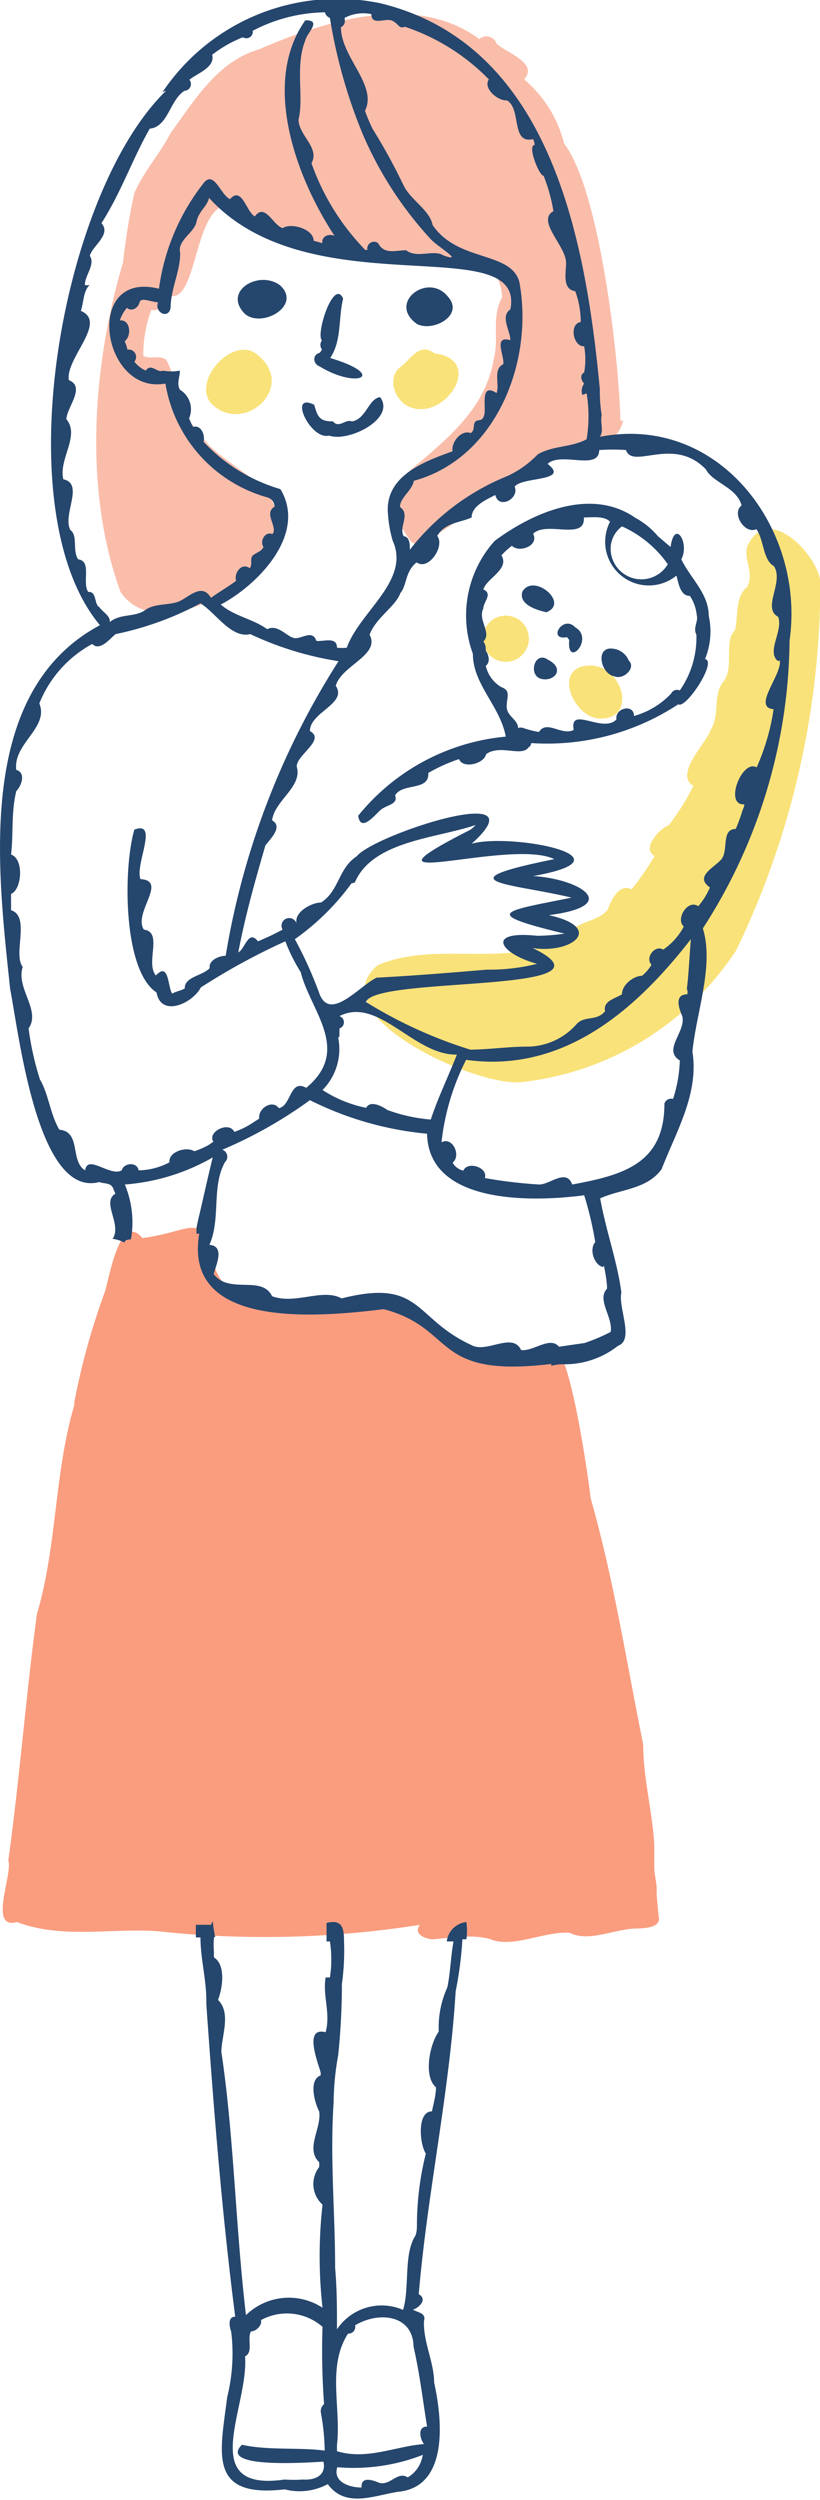<svg xmlns="http://www.w3.org/2000/svg" viewBox="0 0 26.67 81.22"><defs><style>.cls-1{fill:#f9e279;}.cls-2{fill:#fabdaa;}.cls-3{fill:#fa9d7f;}.cls-4{fill:#25466d;}</style></defs><title>menu_bosihoukan</title><g id="Layer_2" data-name="Layer 2"><g id="レイヤー_1" data-name="レイヤー 1"><path class="cls-1" d="M17,35.15c-1.4.21-6.66-2.14-4.72-3.79,1.94-.85,4.34.19,6.23-1,.25-.46.89-.38,1.25-.8.11-.28.36-.88.78-.67a8.69,8.69,0,0,0,.75-1.08c-.44-.25.17-.9.46-1a7.41,7.41,0,0,0,.8-1.28c-.63-.38.42-1.39.56-1.81.32-.52.06-1.14.42-1.58s0-1.29.37-1.66c.12-.45,0-1.1.4-1.41.28-.54-.24-1,.09-1.48.68-1.15,2.18.43,2.29,1.29a27.38,27.38,0,0,1-2.74,12A9.6,9.6,0,0,1,17,35.15Z"/><path class="cls-1" d="M13.3,13.21c-.49-.21-.74-1-.23-1.32.3-.25.6-.78,1.06-.41C15.81,11.68,14.44,13.73,13.3,13.21Z"/><path class="cls-1" d="M8.39,11.54c-.74-.68-2.11.74-1.56,1.52C7.84,14.2,9.69,12.61,8.39,11.54Z"/><path class="cls-2" d="M20.3,13.67l-.12,0c-.05-2.06-.68-7.51-1.83-9a4,4,0,0,0-1.3-2.09c.48-.56-.63-.87-.9-1.17a.35.35,0,0,0-.56-.14c-2.07-1.53-5-.6-7.16.33C7.07,2,6.34,3.24,5.55,4.32,5.2,5,4.68,5.56,4.37,6.27A21.36,21.36,0,0,0,4,8.53c-1,3.38-1.28,7.41-.08,10.7,1.29,1.93,5.51-.64,5-2.81C8.43,15.37,7,15,6.4,13.94h0c-.66-.58-.6-1.55-1-2.26-.22-.15-.54,0-.74-.12a4.25,4.25,0,0,1,.26-1.49.31.31,0,0,0,.34-.46l.13-.06c1,.57.87-2.51,1.87-2.86a13.57,13.57,0,0,0,6,1.8c1.14.09,3-.46,3.07,1.17h0c-.36.65-.09,1.33-.27,2-.29,1.73-1.67,2.71-2.88,3.76-.69.7-.3,1.49.18,2.17a.3.3,0,0,0,.35.05,12.31,12.31,0,0,0,2.72-2c1-1.09,3.54-.54,3.84-2Z"/><path class="cls-1" d="M16.21,21.46A.75.75,0,0,1,16.47,20,.75.75,0,1,1,16.21,21.46Z"/><path class="cls-1" d="M19.43,23.34c-.84-.14-1.43-1.66-.29-1.72S20.77,23.46,19.43,23.34Z"/><path class="cls-3" d="M14.1,63c-.26,0-.68-.17-.44-.47a32.39,32.39,0,0,1-8.23.24c-1.57-.2-3.3.27-4.88-.33-.94.26-.13-1.55-.28-2,.37-2.67.57-5.34.93-8h0c.66-2.24.56-4.57,1.22-6.81h0v0h0s0-.07,0-.1h0a23,23,0,0,1,1-3.59c.14-.47.49-2.59,1.21-1.72,1.77-.23,1.92-1,2.39,1.05,1,2.13,3.67.85,5.42.95.4.24,1.06.38,1.32.73a4,4,0,0,0,4,1c.64-1.41,1.42,4.39,1.45,4.72v0c.75,2.62,1.17,5.34,1.71,8v0c0,1.1.3,2.17.36,3.27v0c0,.24,0,.47,0,.71h0c0,.24.07.47.08.71v0a1.79,1.79,0,0,0,0,.23v0l.06.65h0c.11.38-.43.4-.7.41-.71,0-1.56.46-2.19.14-.84-.06-1.86.52-2.6.2C15.37,62.84,14.74,62.94,14.1,63Z"/><path class="cls-4" d="M11.1.05h0Z"/><path class="cls-4" d="M19.44,12.31v0Z"/><path class="cls-4" d="M9.11,9.27c-.69-.52-1.9.2-1.13.94C8.55,10.66,9.82,9.92,9.11,9.27Z"/><path class="cls-4" d="M10.39,11.9c1.22.75,2.24.3.35-.27.38-.57.26-1.28.42-1.93-.3-.68-.9,1.15-.69,1.36a.24.24,0,0,0,0,.29.41.41,0,0,1-.07.11C10.14,11.53,10.19,11.83,10.39,11.9Z"/><path class="cls-4" d="M12.36,12.9c-.38.06-.45.71-.91.79-.22-.09-.42.24-.62,0-.43,0-.5-.14-.61-.54-.87-.43-.12,1.16.48,1C11.34,14.38,12.89,13.59,12.36,12.9Z"/><path class="cls-4" d="M25.68,20.81c.52-3.62-2.29-7.37-6.17-6.62.14-.2,0-.47.06-.7h0a4.89,4.89,0,0,1-.06-.84C19.05,7.81,17.93,1.47,12.39.11h0A6.86,6.86,0,0,0,5.28,3a.33.33,0,0,1,.12-.05C2,6.24.13,16.58,3.25,20.31c-4.08,2.18-3.32,8-2.92,11.82v0c.29,1.48.89,6.8,2.9,6.27.18.07.4,0,.47.26v0a.61.61,0,0,1,.05.12c-.46.28.23,1-.09,1.47H3.7a1.12,1.12,0,0,1,.35.12c0-.09.12-.1.21-.11a3.19,3.19,0,0,0-.2-1.78,6.76,6.76,0,0,0,2.86-.88c-.17.67-.31,1.35-.47,2h0l-.06.29h0l0,.19.09,0c-.54,3.16,4,2.69,6,2.45,2.38.63,1.53,2.25,5.45,1.78l0,.06a1.51,1.51,0,0,1,.42-.05l0,0a2.79,2.79,0,0,0,1.75-.6c.54-.19,0-1.24.11-1.73h0c-.13-1-.5-2-.69-3.06.69-.31,1.52-.29,2-.95.47-1.22,1.22-2.45,1-3.82.13-1.28.71-2.8.34-4A17.45,17.45,0,0,0,25.68,20.81ZM11.21.63l0-.05a1.29,1.29,0,0,1,.87-.12c0,.4.46.1.69.22s.19.26.4.19a6.82,6.82,0,0,1,2.73,1.71c-.2.29.3.71.59.68.48.29.12,1.43.85,1.26a.59.59,0,0,1,.05.19c-.25,0,.14,1,.29,1A5.51,5.51,0,0,1,18,6.86c-.58.32.46,1.17.41,1.72,0,.28-.13.82.3.88a3,3,0,0,1,.18,1c-.39.06-.25.81.11.79a2.44,2.44,0,0,1,0,.85c-.14.07-.11.25,0,.36a.41.41,0,0,0-.06.37l.14-.05a4.66,4.66,0,0,1,0,1.49c-.5.27-1.09.2-1.59.49a3.25,3.25,0,0,1-1,.71,7.61,7.61,0,0,0-3.16,2.39c0-.17,0-.42-.2-.44-.17-.31.23-.7-.12-.95,0-.31.39-.52.45-.85,2.7-.74,3.91-3.9,3.43-6.47-.29-1-2-.63-2.82-1.84-.1-.5-.72-.81-.95-1.3a18.84,18.84,0,0,0-1-1.82h0a6.14,6.14,0,0,1-.25-.59c.42-.83-.79-1.75-.78-2.72A.21.21,0,0,0,11.21.63Zm1.41,16.09a4,4,0,0,0,.15.84h0c.59,1.3-1.07,2.3-1.49,3.48a1.22,1.22,0,0,1-.32,0c0-.37-.44-.19-.67-.22-.13-.38-.47-.06-.71-.09s-.54-.47-.89-.29c-.47-.34-1.07-.42-1.51-.8C8.39,19,10,17.35,9.12,15.89a5.55,5.55,0,0,1-2.5-1.54c.06-.21-.08-.56-.34-.48a2.39,2.39,0,0,1-.13-.28.74.74,0,0,0-.3-.93s0,0,0,0h0c-.11-.21,0-.4,0-.62a1.46,1.46,0,0,1-.55,0v0c-.19.09-.38-.26-.56,0a1,1,0,0,1-.37-.29.24.24,0,0,0-.23-.39c0-.09-.06-.19-.08-.28.23-.17.18-.71-.16-.67A1.1,1.1,0,0,1,4.13,10c.15.14.37,0,.41-.18s.4,0,.6,0c-.13.33.35.57.41.17,0-.6.32-1.19.31-1.78-.1-.4.46-.65.53-1s.34-.49.41-.78c3.29,3.61,10.31,1,9.8,3.62-.34.23,0,.7,0,1-.57-.16-.19.5-.23.78-.35.17-.11.66-.22.94-.55-.36-.33.46-.4.71s-.2.12-.29.22,0,.27-.15.37c-.31-.12-.64.3-.59.59C13.78,15,12.49,15.47,12.62,16.72Zm-9.41,3c-.15-.15-.07-.51-.34-.49-.21-.31.13-1-.33-1.06-.19-.29,0-.77-.25-.95-.27-.5.46-1.5-.23-1.65-.16-.66.55-1.41.1-1.95,0-.37.64-1.05.08-1.27-.12-.71,1.27-1.88.39-2.25.09-.26.08-.67.29-.84a.47.47,0,0,1-.16,0c0-.32.35-.67.16-.95.09-.33.71-.69.38-1.06.64-1,1-2.07,1.57-3.07.6-.06.65-.93,1.13-1.23a.22.22,0,0,0,.16-.36c.24-.2.85-.4.74-.81a4.06,4.06,0,0,1,1-.57A.21.21,0,0,0,8.22,1,5.21,5.21,0,0,1,10.57.4a.24.24,0,0,0,.16.18,16.88,16.88,0,0,0,1.06,3.76h0s0,0,0,0A12,12,0,0,0,14,7.76c.2.23,1.14.79.43.54-.33-.21-.86.11-1.22-.17-.33,0-.72.15-.91-.23a.22.22,0,0,0-.35.22h-.07A7.71,7.71,0,0,1,10.13,5.3c.28-.5-.41-.89-.42-1.41.18-.77-.12-1.72.22-2.58.05-.24.56-.66,0-.65-1.42,2-.33,5.06.95,7-.18-.07-.42,0-.4.24l-.28-.08c0-.39-.75-.59-1-.41-.31-.07-.58-.84-.91-.38-.28-.14-.42-1-.81-.56-.32-.15-.53-1-.89-.48A7.07,7.07,0,0,0,5.17,9.38c-2.48-.62-1.86,3.47.21,3.08a4.62,4.62,0,0,0,3.32,3.7h0a.32.32,0,0,1,.23.3c-.37.22.12.66-.07.89-.24-.1-.42.23-.29.42-.07.15-.22.17-.34.27s0,.29-.11.42c-.26-.2-.52.16-.44.41-.26.19-.55.36-.82.55-.28-.48-.68-.06-1,.1s-.81.06-1.14.3-.8.1-1.15.39C3.6,20,3.31,19.87,3.21,19.69ZM2.78,38.1Zm4-.9a2.67,2.67,0,0,1-.46.2c-.24-.16-.84,0-.81.36a2.19,2.19,0,0,1-1,.26c-.06-.3-.5-.23-.55,0-.37.22-1.12-.54-1.19,0-.5-.29-.12-1.26-.84-1.32-.3-.51-.35-1.16-.63-1.63a9.48,9.48,0,0,1-.37-1.66c.41-.59-.42-1.3-.19-2C.41,31,1,29.77.36,29.57c0-.18,0-.35,0-.53.35-.14.43-1.13,0-1.28.08-.67,0-1.37.17-2.06.16-.16.33-.59,0-.69-.11-.86,1.07-1.36.75-2.16A3.8,3.8,0,0,1,3,20.92c.25.25.57-.17.76-.32a10.22,10.22,0,0,0,2.76-1c.49.3,1,1.15,1.62,1a10.58,10.58,0,0,0,2.87.88,25.44,25.44,0,0,0-3.67,9.57c-.22,0-.56.15-.52.4-.22.25-.83.28-.81.66-.13.08-.28.09-.41.17-.15-.23-.1-1.05-.53-.59-.35-.42.24-1.41-.39-1.49-.36-.54.79-1.59-.11-1.64-.19-.47.61-1.91-.2-1.61C4,28.22,4,31.53,5.09,32.24c.15.83,1.18.35,1.44-.16a20.94,20.94,0,0,1,2.75-1.5,5.75,5.75,0,0,0,.5,1c.32,1.27,1.66,2.53.18,3.76-.54-.3-.48.58-.89.66-.21-.29-.68,0-.64.34l-.28.18h0a2.57,2.57,0,0,1-.53.25c-.17-.36-.89,0-.68.32Zm4.76-8.53s0,0,0,0h0c.58-1.36,2.65-1.43,3.93-1.87a.93.93,0,0,1-.18.16c-4.24,2.15,1.29.25,2.74.95-3.71.75-1.42.78.56,1.25-2.22.45-3,.5-.23,1.17a6.54,6.54,0,0,1-.89.07h0c-1.72-.18-1.19.59,0,.91a6.35,6.35,0,0,1-1.64.19h0c-1.17.1-2.41.2-3.58.26-.55.26-1.49,1.42-1.85.55a13,13,0,0,0-.81-1.8,7.91,7.91,0,0,0,1.84-1.81Zm-.5,5,0-.26a.21.21,0,0,0,0-.4c1.27-.65,2.42,1.28,3.82,1.25-.29.74-.6,1.36-.85,2.11a5.4,5.4,0,0,1-1.41-.31c-.17-.12-.56-.33-.69-.07a4.1,4.1,0,0,1-1.42-.58A1.89,1.89,0,0,0,11,33.71Zm8.6,7.45h0a4.58,4.58,0,0,1,.1.63h0a.49.49,0,0,1,0,.12c-.34.35.21.94.12,1.4a5.86,5.86,0,0,1-.85.36h0l-.83.12c-.29-.35-.81.15-1.23.11-.28-.6-1.12.11-1.61-.16-1.9-.87-1.61-2.18-4.23-1.52-.62-.34-1.5.21-2.26-.07-.34-.7-1.39-.05-1.9-.72.07-.28.38-.91-.14-.95.38-.84.06-1.9.51-2.69a.24.24,0,0,0-.09-.4,14.3,14.3,0,0,0,2.85-1.61,10.68,10.68,0,0,0,3.81,1.09c.05,2.31,3.44,2.22,5.11,2a11.2,11.2,0,0,1,.36,1.52C19.15,40.59,19.33,41.1,19.61,41.16Zm2.72-9,0,.18c-.45,0-.27.48-.17.71.13.51-.65,1.09-.08,1.44a4.38,4.38,0,0,1-.22,1.25.23.23,0,0,0-.28.15c0,1.94-1.31,2.32-3,2.63-.19-.53-.72,0-1.07,0a15,15,0,0,1-1.77-.21c.11-.35-.57-.56-.7-.24a.54.54,0,0,1-.35-.26c.29-.22,0-.86-.36-.66a7.73,7.73,0,0,1,.8-2.68c3.15.44,5.51-1.6,7.31-3.92C22.42,31.11,22.4,31.66,22.33,32.2Zm3-10.67c.09.46-.91,1.53-.2,1.59a6.71,6.71,0,0,1-.19.89h0a7.26,7.26,0,0,1-.36,1c-.48-.28-1.07,1.25-.4,1.2,0,.08-.05.15-.07.23h0q-.09.29-.21.57c-.49,0-.22.72-.48,1s-.86.55-.36.9a2.4,2.4,0,0,1-.38.61c-.34-.24-.75.42-.47.66a2.1,2.1,0,0,1-.67.75c-.27-.17-.6.27-.38.49a1.34,1.34,0,0,1-.31.36h0c-.26,0-.65.28-.65.6-.19.13-.63.21-.55.55-.27.33-.64.14-.91.4A2.15,2.15,0,0,1,17.2,34h0c-.68,0-1.23.09-1.9.1a14.78,14.78,0,0,1-3.4-1.55c.33-.86,8.52-.25,5.43-1.75,1.3.19,2.34-.67.52-1.07,2.42-.31,1-1.18-.51-1.27,3.44-.61-.74-1.41-2-1.05,2.33-2.09-3.19-.29-3.74.41-.6.39-.57,1.13-1.16,1.5-.3,0-.9.31-.79.7a.25.25,0,1,0-.46.18,8.34,8.34,0,0,1-.8.38c-.31-.4-.42.25-.64.36.23-1.21.54-2.29.88-3.47.15-.21.59-.61.22-.82.08-.65,1-1.09.8-1.75,0-.38.95-.87.43-1.15,0-.62,1.23-.89.84-1.47.18-.66,1.46-1,1.1-1.66.21-.56.85-.92,1-1.35.22-.26.15-.7.53-1,.39.28.93-.53.67-.86.26-.44.76-.43,1.12-.6,0-.37.46-.57.77-.73.11.48.79.12.63-.27.23-.33,1.82-.16,1.07-.74.44-.41,1.67.24,1.68-.45a6.33,6.33,0,0,1,.87,0c.22.65,1.55-.47,2.6.63.22.43,1,.58,1.16,1.17-.34.26.11.95.48.77.25.35.21,1,.57,1.2.34.52-.4,1.36.14,1.65.17.46-.4,1.14,0,1.44Z"/><path class="cls-4" d="M23.05,20c0-.72-.6-1.22-.89-1.83.28-.53-.22-1.33-.35-.4l-.41-.35a2.57,2.57,0,0,0-.74-.6h0c-1.44-1-3.33-.17-4.57.75a3.62,3.62,0,0,0-.71,3.67h0c0,1,.89,1.7,1.07,2.69a7,7,0,0,0-4.8,2.57c.08.55.52,0,.72-.18s.59-.18.48-.48c.24-.42,1.12-.13,1.08-.73a5.45,5.45,0,0,1,1-.45c.13.33.82.15.88-.16.46-.33,1.15.1,1.38-.22a.19.19,0,0,0,.09-.14,7.76,7.76,0,0,0,4.78-1.26c.24.17,1.28-1.4.87-1.47A2.35,2.35,0,0,0,23.05,20Zm-3.19-2.17a.91.91,0,0,1,.37-.73,3.65,3.65,0,0,1,1.49,1.23v0A1,1,0,0,1,19.86,17.82Zm2.79,2.8a3,3,0,0,1-.54,1.8.21.21,0,0,0-.28.1h0a2.65,2.65,0,0,1-1.21.73c0-.41-.63-.26-.57.11-.43.47-1.54-.46-1.39.34-.38.21-.88-.34-1.13.07a3.18,3.18,0,0,1-.51-.13h0a.25.25,0,0,0-.17,0c0-.27-.36-.38-.37-.68s.16-.53-.18-.65a1.08,1.08,0,0,1-.5-.69c.16-.12.09-.37,0-.49h0c0-.1,0-.2-.08-.3.29-.27-.19-.7,0-1.07,0-.22.32-.48,0-.62.11-.37.86-.65.59-1.11a2.5,2.5,0,0,1,.34-.31c.24.24.89,0,.69-.39.43-.43,1.7.24,1.65-.53.26,0,.67-.06.85.14A1.42,1.42,0,0,0,22,18.7c.07.24.12.66.44.66a1.36,1.36,0,0,1,.22.62h0C22.72,20.2,22.53,20.39,22.65,20.62Z"/><path class="cls-4" d="M17.77,19.89c.77-.3-.42-1.29-.78-.67C16.86,19.64,17.46,19.82,17.77,19.89Z"/><path class="cls-4" d="M20.45,21.46a.62.62,0,0,0-.47-.38c-.65-.13-.45.82,0,.89C20.28,22.1,20.7,21.69,20.45,21.46Z"/><path class="cls-4" d="M18.71,20.38c-.4-.43-.92.44-.27.32,0,0,.09.08.07.13C18.45,21.72,19.34,20.74,18.71,20.38Z"/><path class="cls-4" d="M17.82,21.43c-.43-.3-.65.5-.23.62S18.41,21.73,17.82,21.43Z"/><path class="cls-4" d="M15.17,63a2.12,2.12,0,0,0,0-.56.72.72,0,0,0-.64.63l.22,0c-.09.49-.1,1-.2,1.49h0A3.15,3.15,0,0,0,14.27,66c-.29.39-.51,1.45-.09,1.81,0,.26-.08.52-.13.78-.5,0-.4,1.08-.2,1.37a9.64,9.64,0,0,0-.29,2.29h0c0,.13,0,.25-.05.38-.39.6-.18,1.68-.4,2.41h0a1.75,1.75,0,0,0-2.15.63c0-.65,0-1.31-.06-2v0c0-1.8-.17-3.56-.05-5.35h0A9.08,9.08,0,0,1,11,66.76v0a22.34,22.34,0,0,0,.12-2.31h0a7.75,7.75,0,0,0,.07-1.36h0c0-.45-.05-.75-.57-.62,0,.2,0,.4,0,.6h.11a3.82,3.82,0,0,1,0,1.17h-.14c-.1.61.17,1.16,0,1.78-.73-.19-.24,1-.16,1.31v.09c-.4.15-.2.88-.05,1.17.09.54-.46,1.21,0,1.65v0h0a.86.86,0,0,1,0,.16.9.9,0,0,0,.11,1.22,15,15,0,0,0,0,3.35A2,2,0,0,0,8,75.21c-.34-2.87-.39-5.82-.8-8.55,0-.5.33-1.27-.11-1.69.14-.35.27-1.13-.13-1.38a.77.77,0,0,1,0-.15v0a2.91,2.91,0,0,1,0-.51H7a4.5,4.5,0,0,1-.08-.51.22.22,0,0,0-.05.11H6.61v0H6.37v.41h.15c0,.71.21,1.43.19,2.16h0c.24,3.42.51,6.82.94,10.16-.25,0-.19.32-.13.49a5.86,5.86,0,0,1-.13,2.12c-.23,1.83-.64,3.29,1.87,3h0a1.94,1.94,0,0,0,1.4-.17c.58.79,1.5.37,2.28.25,1.66-.15,1.45-2.34,1.18-3.55v0c0-.66-.36-1.32-.33-2,.08-.26-.2-.27-.36-.37.21-.06.48-.34.19-.5h0l0,0v0c.27-3.23,1-6.55,1.2-9.84h0a12.22,12.22,0,0,0,.22-1.69h.1A.59.59,0,0,1,15.17,63ZM10.44,78.4a7.09,7.09,0,0,1,.12,1.21c-.86-.11-1.86,0-2.69-.19h0c-.81.8,2.23.57,2.65.55.1.44-.27.61-.67.58h0a3.92,3.92,0,0,1-.59,0h0c-2.9.42-1.16-2.35-1.29-4,.28-.14.06-.56.19-.81.16,0,.37-.19.33-.37a1.76,1.76,0,0,1,2,.22,23.42,23.42,0,0,0,.05,2.51A.3.3,0,0,0,10.44,78.4Zm3.3,1.4a1,1,0,0,1-.48.68c-.33-.21-.56.27-.92.18-.21-.09-.61-.23-.58.15-.41,0-.94-.19-.79-.66a6.18,6.18,0,0,0,2.78-.4A.09.09,0,0,1,13.74,79.8Zm-.29-3.57c.2.88.3,1.73.44,2.6-.32,0-.23.4-.1.57-.9.06-1.86.53-2.83.23v-.2c.14-1.22-.33-2.55.36-3.62a.22.22,0,0,0,.23-.27C12.34,75.07,13.43,75.21,13.45,76.23Z"/><path class="cls-4" d="M13.57,10.53c.52.26,1.54-.29,1-.89C13.92,8.82,12.58,9.85,13.57,10.53Z"/><path class="cls-4" d="M10.84,68.52v0Z"/><path class="cls-4" d="M14,72v0Z"/><path class="cls-4" d="M11,79.46v0Z"/></g></g></svg>